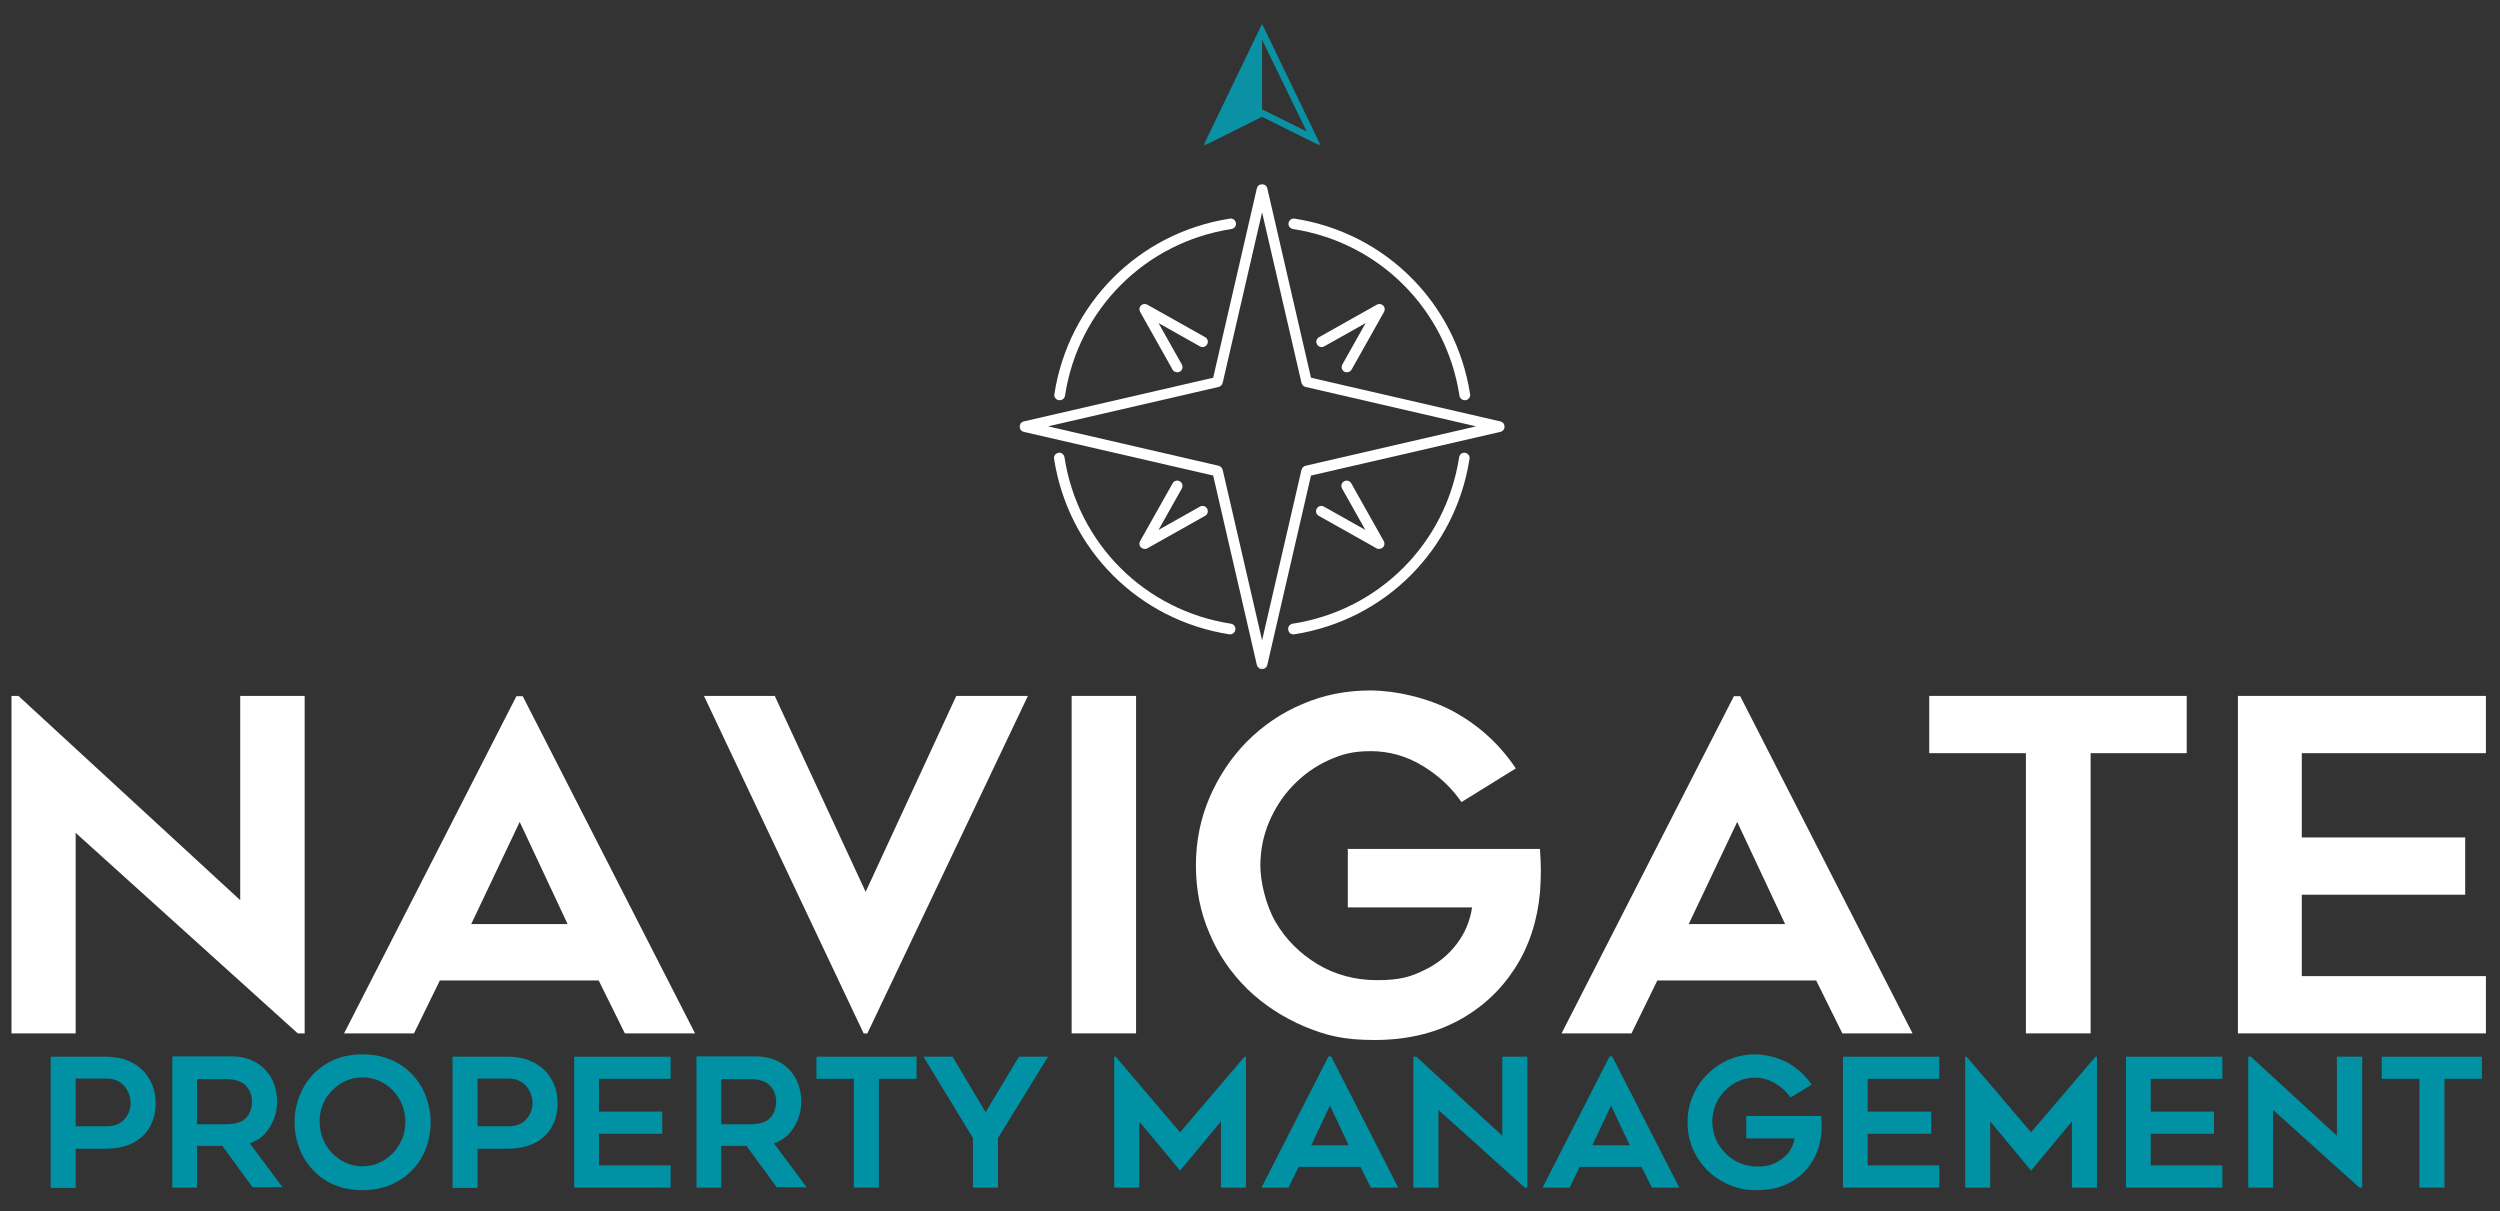 <?xml version="1.0" encoding="UTF-8"?>
<svg id="Layer_1" xmlns="http://www.w3.org/2000/svg" xmlns:xlink="http://www.w3.org/1999/xlink" version="1.1" viewBox="0 0 869 421">
  <rect x="0" y="0" width="869" height="421" fill="#333333" stroke="none"/>
  <!-- Generator: Adobe Illustrator 29.1.0, SVG Export Plug-In . SVG Version: 2.1.0 Build 142)  -->
  <defs>
    <style>
      .st0 {
        mask: url(#mask);
      }

      .st1 {
        fill-rule: evenodd;
      }

      .st1, .st2 {
        fill: #fff;
      }

      .st3 {
        fill: #0092a4;
      }

      .st4 {
        mask: url(#mask-1);
      }

      .st5 {
        fill: #0a91a3;
      }
    </style>
    <mask id="mask" x="354.3" y="63.9" width="169" height="168.9" maskUnits="userSpaceOnUse">
      <g id="mask-2">
        <polygon id="path-11" data-name="path-1" class="st1" points="354.3 63.9 523.3 63.9 523.3 232.8 354.3 232.8 354.3 63.9"/>
      </g>
    </mask>
    <mask id="mask-1" x="418.1" y="8.3" width="41.1" height="42.5" maskUnits="userSpaceOnUse">
      <g id="mask-4">
        <polygon id="path-31" data-name="path-3" class="st1" points="418.1 8.3 459.2 8.3 459.2 50.5 418.1 50.5 418.1 8.3"/>
      </g>
    </mask>
  </defs>
  <g id="Group">
    <g id="Path">
      <polygon class="st2" points="105.9 359.2 103.5 359.2 26.3 289.5 26.3 359.2 4 359.2 4 241.9 6.4 241.9 83.5 312.9 83.5 241.9 105.9 241.9 105.9 359.2"/>
    </g>
  </g>
  <g id="Group1" data-name="Group">
    <g id="Shape">
      <path class="st2" d="M144,359.2h-24.4l59.9-117.2h2.2l59.9,117.2h-24.4l-9.1-18.4h-55.2l-9,18.4ZM180.6,285.8l-16.8,35.4h33.5l-16.6-35.4Z"/>
    </g>
  </g>
  <g id="Group2" data-name="Group">
    <g id="Path1" data-name="Path">
      <polygon class="st2" points="332.4 241.9 357.3 241.9 301.5 359.2 300.2 359.2 244.7 241.9 269.3 241.9 300.9 310 332.4 241.9"/>
    </g>
  </g>
  <g id="Group3" data-name="Group">
    <g id="Path2" data-name="Path">
      <polygon class="st2" points="394.9 241.9 394.9 359.2 372.5 359.2 372.5 241.9 394.9 241.9"/>
    </g>
  </g>
  <g id="Group4" data-name="Group">
    <g id="Path3" data-name="Path">
      <path class="st2" d="M468.2,295.1h67.1c.2,3,.3,5.6.3,7.7s-.1,4.6-.3,7.4c-.9,9.9-3.8,18.8-8.8,26.5-5,7.7-11.6,13.8-19.9,18.2-8.3,4.4-17.9,6.6-28.8,6.6s-16.9-1.6-24.4-4.7c-7.5-3.2-14.1-7.5-19.8-13-5.7-5.6-10.1-12-13.2-19.4-3.2-7.4-4.7-15.2-4.7-23.6s1.6-16.2,4.7-23.5c3.2-7.4,7.5-13.9,13-19.5,5.6-5.6,12-10,19.4-13.1,7.4-3.2,15.2-4.7,23.6-4.7s20.1,2.5,29,7.4c8.9,4.9,16,11.5,21.5,19.7l-18.9,11.7c-3.4-5-7.9-9.2-13.5-12.6-5.6-3.4-11.6-5.1-18-5.1s-10.2,1.1-14.8,3.2c-4.6,2.1-8.8,5.1-12.3,8.8-3.6,3.7-6.3,8-8.3,12.7-2,4.8-3,9.8-3,15.1s1.8,13.6,5.3,19.6c3.5,6,8.4,10.9,14.5,14.6,6.1,3.7,13.1,5.6,20.8,5.6s11.5-1.1,16.2-3.4c4.7-2.2,8.5-5.3,11.4-9.1,2.9-3.8,4.7-8.1,5.4-12.8h-43.2v-20.2Z"/>
    </g>
  </g>
  <g id="Group5" data-name="Group">
    <g id="Shape1" data-name="Shape">
      <path class="st2" d="M567.2,359.2h-24.4l59.9-117.2h2.2l59.9,117.2h-24.4l-9.1-18.4h-55.2l-9,18.4ZM603.8,285.8l-16.8,35.4h33.5l-16.6-35.4Z"/>
    </g>
  </g>
  <g id="Group6" data-name="Group">
    <g id="Path4" data-name="Path">
      <polygon class="st2" points="760.1 241.9 760.1 261.8 726.7 261.8 726.7 359.2 704.2 359.2 704.2 261.8 670.6 261.8 670.6 241.9 760.1 241.9"/>
    </g>
  </g>
  <g id="Group7" data-name="Group">
    <g id="Path5" data-name="Path">
      <polygon class="st2" points="864.1 261.8 800.1 261.8 800.1 291.1 856.9 291.1 856.9 311 800.1 311 800.1 339.3 864.1 339.3 864.1 359.2 777.9 359.2 777.9 241.9 864.1 241.9 864.1 261.8"/>
    </g>
  </g>
  <g>
    <path id="Path6" data-name="Path" class="st2" d="M509.1,139.1c-.9,0-1.7-.7-1.8-1.6-4.6-30-27.9-53.3-57.9-57.9-1-.2-1.7-1.1-1.5-2.1.2-1,1.1-1.7,2.1-1.5,31.6,4.9,56.1,29.4,61,61,.2,1-.5,1.9-1.5,2.1,0,0-.2,0-.3,0"/>
    <path id="Path7" data-name="Path" class="st2" d="M368.3,139.1c0,0-.2,0-.3,0-1-.2-1.7-1.1-1.5-2.1,4.9-31.6,29.4-56.1,61-61,1-.2,1.9.5,2.1,1.5.2,1-.5,1.9-1.5,2.1-30,4.6-53.3,27.9-57.9,57.9-.1.9-.9,1.6-1.8,1.6"/>
    <path id="Path8" data-name="Path" class="st2" d="M427.7,220.5c0,0-.2,0-.3,0-31.6-4.9-56.1-29.4-61-61-.2-1,.5-1.9,1.5-2.1,1-.2,1.9.5,2.1,1.5,4.6,30,27.9,53.3,57.9,57.9,1,.2,1.7,1.1,1.5,2.1-.1.9-.9,1.6-1.8,1.6"/>
    <path id="Path9" data-name="Path" class="st2" d="M449.6,220.5c-.9,0-1.7-.6-1.8-1.6-.2-1,.5-1.9,1.5-2.1,30-4.6,53.3-27.9,57.9-57.9.2-1,1.1-1.7,2.1-1.5,1,.2,1.7,1.1,1.5,2.1-4.9,31.6-29.4,56.1-61,61,0,0-.2,0-.3,0"/>
    <g id="Shape-Clipped">
      <g class="st0">
        <path id="Shape2" data-name="Shape" class="st2" d="M364.3,148.2l59.3,13.7c.7.2,1.2.7,1.4,1.4l13.7,59.3,13.7-59.3c.2-.7.7-1.2,1.4-1.4l59.3-13.7-59.3-13.7c-.7-.2-1.2-.7-1.4-1.4l-13.7-59.3-13.7,59.3c-.2.7-.7,1.2-1.4,1.4l-59.3,13.7ZM438.7,232.6c-.9,0-1.6-.6-1.8-1.4l-15.2-65.9-65.9-15.2c-.8-.2-1.4-.9-1.4-1.8s.6-1.6,1.4-1.8l65.9-15.2,15.2-65.9c.2-.8.9-1.4,1.8-1.4s1.6.6,1.8,1.4l15.2,65.9,65.9,15.2c.8.2,1.4.9,1.4,1.8s-.6,1.6-1.4,1.8l-65.9,15.2-15.2,65.9c-.2.8-.9,1.4-1.8,1.4"/>
      </g>
    </g>
    <path id="Path10" data-name="Path" class="st2" d="M479.4,190.8c-.3,0-.6,0-.9-.2l-20.1-11.3c-.9-.5-1.2-1.6-.7-2.5.5-.9,1.6-1.2,2.5-.7l14.4,8.1-8.1-14.4c-.5-.9-.2-2,.7-2.5.9-.5,2-.2,2.5.7l11.3,20.1c.4.7.3,1.6-.3,2.2-.4.3-.8.5-1.3.5"/>
    <path id="Path11" data-name="Path" class="st2" d="M397.9,190.8c-.5,0-.9-.2-1.3-.5-.6-.6-.7-1.5-.3-2.2l11.3-20.1c.5-.9,1.6-1.2,2.5-.7.9.5,1.2,1.6.7,2.5l-8.1,14.4,14.4-8.1c.9-.5,2-.2,2.5.7.5.9.2,2-.7,2.5l-20.1,11.3c-.3.2-.6.2-.9.2"/>
    <path id="Path12" data-name="Path" class="st2" d="M409.2,129.4c-.6,0-1.3-.3-1.6-.9l-11.3-20.1c-.4-.7-.3-1.6.3-2.2.6-.6,1.5-.7,2.2-.3l20.1,11.3c.9.5,1.2,1.6.7,2.5-.5.9-1.6,1.2-2.5.7l-14.4-8.1,8.1,14.4c.5.9.2,2-.7,2.5-.3.2-.6.2-.9.2"/>
    <path id="Path13" data-name="Path" class="st2" d="M468.2,129.4c-.3,0-.6,0-.9-.2-.9-.5-1.2-1.6-.7-2.5l8.1-14.4-14.4,8.1c-.9.5-2,.2-2.5-.7-.5-.9-.2-2,.7-2.5l20.1-11.3c.7-.4,1.6-.3,2.2.3.6.6.7,1.5.3,2.2l-11.3,20.1c-.3.6-1,.9-1.6.9"/>
    <g id="Shape-Clipped1" data-name="Shape-Clipped">
      <g class="st4">
        <path id="Shape3" data-name="Shape" class="st5" d="M438.7,8.3l20.5,42.5-20.5-10.2-20.5,10.2,20.5-42.5ZM438.7,13.8v24.2l15.5,7.7-15.5-31.9Z"/>
      </g>
    </g>
  </g>
  <g id="Group8" data-name="Group">
    <g id="Shape4" data-name="Shape">
      <path class="st3" d="M17.7,367.3h18.9c3.7,0,6.8.7,9.4,2.1,2.6,1.4,4.6,3.3,6,5.8,1.4,2.4,2.1,5.2,2.1,8.3s-.7,5.9-2,8.2c-1.3,2.4-3.3,4.2-5.9,5.6-2.6,1.3-5.9,2-9.8,2h-10.1v13.6h-8.7v-45.6ZM26.4,391.5h10.7c2.6,0,4.7-.8,6.1-2.4,1.5-1.6,2.2-3.5,2.2-5.7s-.8-4.3-2.3-6c-1.5-1.7-3.6-2.5-6.4-2.5h-10.4v16.6Z"/>
    </g>
  </g>
  <g id="Group9" data-name="Group">
    <g id="Shape5" data-name="Shape">
      <path class="st3" d="M77.2,398.3h-8.7v14.5h-8.6v-45.6h20.7c3.1,0,5.8.7,8.2,2,2.3,1.3,4.2,3.2,5.5,5.5,1.3,2.4,2,5.1,2,8.1s-.4,4.4-1.2,6.4c-.8,2-1.9,3.7-3.3,5.2-1.4,1.4-3.1,2.4-5,3l11.4,15.3h-10.4l-10.6-14.5ZM68.5,375v15.8h10c2.5,0,4.3-.4,5.6-1.1,1.3-.8,2.2-1.8,2.7-3,.5-1.2.8-2.4.8-3.7,0-2.2-.7-4.1-2.1-5.6-1.4-1.5-3.8-2.3-7-2.3h-10Z"/>
    </g>
  </g>
  <g id="Group10" data-name="Group">
    <g id="Shape6" data-name="Shape">
      <path class="st3" d="M126,413.7c-3.6,0-6.8-.6-9.7-1.8-2.9-1.2-5.4-2.9-7.4-5.1-2.1-2.2-3.7-4.7-4.8-7.5-1.1-2.9-1.7-5.9-1.7-9.2s.6-6.3,1.7-9.1c1.1-2.9,2.7-5.4,4.8-7.6,2.1-2.2,4.6-3.9,7.4-5.1,2.9-1.2,6.1-1.8,9.7-1.8s6.8.6,9.7,1.8c2.9,1.2,5.4,2.9,7.5,5.1,2.1,2.2,3.7,4.7,4.8,7.6,1.1,2.9,1.7,5.9,1.7,9.1s-.6,6.4-1.7,9.2c-1.1,2.9-2.7,5.4-4.8,7.5-2.1,2.2-4.6,3.8-7.5,5.1-2.9,1.2-6.1,1.8-9.7,1.8ZM126,374.5c-2,0-3.9.4-5.8,1.2-1.8.8-3.4,2-4.8,3.4-1.4,1.4-2.5,3.1-3.2,4.9-.8,1.8-1.1,3.8-1.1,5.9s.4,4.1,1.1,5.9c.8,1.9,1.8,3.5,3.2,5,1.4,1.4,3,2.6,4.8,3.4,1.8.8,3.7,1.2,5.8,1.2s4-.4,5.8-1.2c1.8-.8,3.4-2,4.8-3.4,1.4-1.5,2.4-3.1,3.2-5,.8-1.9,1.1-3.9,1.1-5.9s-.4-4-1.1-5.9c-.8-1.8-1.8-3.5-3.2-4.9-1.4-1.5-3-2.6-4.8-3.4-1.8-.8-3.7-1.2-5.8-1.2Z"/>
    </g>
  </g>
  <g id="Group11" data-name="Group">
    <g id="Shape7" data-name="Shape">
      <path class="st3" d="M157.4,367.3h18.9c3.7,0,6.8.7,9.4,2.1,2.6,1.4,4.6,3.3,6,5.8,1.4,2.4,2.1,5.2,2.1,8.3s-.7,5.9-2,8.2c-1.3,2.4-3.3,4.2-5.9,5.6-2.6,1.3-5.9,2-9.8,2h-10.1v13.6h-8.7v-45.6ZM166.1,391.5h10.7c2.6,0,4.7-.8,6.1-2.4,1.5-1.6,2.2-3.5,2.2-5.7s-.8-4.3-2.3-6c-1.5-1.7-3.6-2.5-6.4-2.5h-10.4v16.6Z"/>
    </g>
  </g>
  <g id="Group12" data-name="Group">
    <g id="Path14" data-name="Path">
      <polygon class="st3" points="233.1 375 208.2 375 208.2 386.4 230.2 386.4 230.2 394.1 208.2 394.1 208.2 405.1 233.1 405.1 233.1 412.8 199.6 412.8 199.6 367.3 233.1 367.3 233.1 375"/>
    </g>
  </g>
  <g id="Group13" data-name="Group">
    <g id="Shape8" data-name="Shape">
      <path class="st3" d="M259.4,398.3h-8.7v14.5h-8.6v-45.6h20.7c3.1,0,5.8.7,8.2,2,2.3,1.3,4.2,3.2,5.5,5.5,1.3,2.4,2,5.1,2,8.1s-.4,4.4-1.2,6.4c-.8,2-1.9,3.7-3.3,5.2-1.4,1.4-3.1,2.4-5,3l11.4,15.3h-10.4l-10.6-14.5ZM250.7,375v15.8h10c2.5,0,4.3-.4,5.6-1.1,1.3-.8,2.2-1.8,2.7-3,.5-1.2.8-2.4.8-3.7,0-2.2-.7-4.1-2.1-5.6-1.4-1.5-3.8-2.3-7-2.3h-10Z"/>
    </g>
  </g>
  <g id="Group14" data-name="Group">
    <g id="Path15" data-name="Path">
      <polygon class="st3" points="318.6 367.3 318.6 375 305.5 375 305.5 412.8 296.8 412.8 296.8 375 283.8 375 283.8 367.3 318.6 367.3"/>
    </g>
  </g>
  <g id="Group15" data-name="Group">
    <g id="Path16" data-name="Path">
      <polygon class="st3" points="354.2 367.3 364.3 367.3 346.9 395.6 346.9 412.8 338.2 412.8 338.2 395.6 321 367.3 331.1 367.3 342.6 386.6 354.2 367.3"/>
    </g>
  </g>
  <g id="Group16" data-name="Group">
    <g id="Path17" data-name="Path">
      <polygon class="st3" points="432.6 367.3 433.1 367.3 433.1 412.8 424.4 412.8 424.4 389.8 410.2 406.9 396 389.8 396 412.8 387.3 412.8 387.3 367.3 387.8 367.3 410.2 393.6 432.6 367.3"/>
    </g>
  </g>
  <g id="Group17" data-name="Group">
    <g id="Shape9" data-name="Shape">
      <path class="st3" d="M448,412.8h-9.5l23.3-45.6h.9l23.3,45.6h-9.5l-3.6-7.2h-21.5l-3.5,7.2ZM462.3,384.3l-6.5,13.8h13l-6.5-13.8Z"/>
    </g>
  </g>
  <g id="Group18" data-name="Group">
    <g id="Path18" data-name="Path">
      <polygon class="st3" points="530.9 412.8 530 412.8 500 385.8 500 412.8 491.3 412.8 491.3 367.3 492.3 367.3 522.2 394.8 522.2 367.3 530.9 367.3 530.9 412.8"/>
    </g>
  </g>
  <g id="Group19" data-name="Group">
    <g id="Shape10" data-name="Shape">
      <path class="st3" d="M545.7,412.8h-9.5l23.3-45.6h.9l23.3,45.6h-9.5l-3.6-7.2h-21.5l-3.5,7.2ZM560,384.3l-6.5,13.8h13l-6.5-13.8Z"/>
    </g>
  </g>
  <g id="Group20" data-name="Group">
    <g id="Path19" data-name="Path">
      <path class="st3" d="M607,387.9h26.1c0,1.2.1,2.1.1,3s0,1.8-.1,2.9c-.3,3.9-1.5,7.3-3.4,10.3-1.9,3-4.5,5.4-7.8,7.1-3.2,1.7-7,2.5-11.2,2.5s-6.6-.6-9.5-1.8c-2.9-1.2-5.5-2.9-7.7-5.1-2.2-2.2-3.9-4.7-5.1-7.5-1.2-2.9-1.8-5.9-1.8-9.2s.6-6.3,1.8-9.1c1.2-2.9,2.9-5.4,5.1-7.6,2.2-2.2,4.7-3.9,7.5-5.1,2.9-1.2,5.9-1.8,9.1-1.8s7.8,1,11.3,2.9c3.4,1.9,6.2,4.5,8.3,7.6l-7.3,4.5c-1.3-1.9-3.1-3.6-5.3-4.9-2.2-1.3-4.5-2-7-2s-3.9.4-5.8,1.2c-1.8.8-3.4,2-4.8,3.4-1.4,1.4-2.5,3.1-3.2,4.9-.8,1.8-1.1,3.8-1.1,5.9s.7,5.3,2,7.6c1.4,2.3,3.3,4.2,5.6,5.7,2.4,1.4,5.1,2.2,8.1,2.2s4.4-.4,6.3-1.3c1.8-.9,3.3-2.1,4.5-3.5,1.1-1.5,1.8-3.2,2.1-5h-16.8v-7.8Z"/>
    </g>
  </g>
  <g id="Group21" data-name="Group">
    <g id="Path20" data-name="Path">
      <polygon class="st3" points="674.1 375 649.2 375 649.2 386.4 671.3 386.4 671.3 394.1 649.2 394.1 649.2 405.1 674.1 405.1 674.1 412.8 640.6 412.8 640.6 367.3 674.1 367.3 674.1 375"/>
    </g>
  </g>
  <g id="Group22" data-name="Group">
    <g id="Path21" data-name="Path">
      <polygon class="st3" points="728.4 367.3 728.9 367.3 728.9 412.8 720.2 412.8 720.2 389.8 706 406.9 691.8 389.8 691.8 412.8 683.1 412.8 683.1 367.3 683.6 367.3 706 393.6 728.4 367.3"/>
    </g>
  </g>
  <g id="Group23" data-name="Group">
    <g id="Path22" data-name="Path">
      <polygon class="st3" points="772.5 375 747.6 375 747.6 386.4 769.6 386.4 769.6 394.1 747.6 394.1 747.6 405.1 772.5 405.1 772.5 412.8 739 412.8 739 367.3 772.5 367.3 772.5 375"/>
    </g>
  </g>
  <g id="Group24" data-name="Group">
    <g id="Path23" data-name="Path">
      <polygon class="st3" points="821.1 412.8 820.1 412.8 790.1 385.8 790.1 412.8 781.5 412.8 781.5 367.3 782.4 367.3 812.3 394.8 812.3 367.3 821.1 367.3 821.1 412.8"/>
    </g>
  </g>
  <g id="Group25" data-name="Group">
    <g id="Path24" data-name="Path">
      <polygon class="st3" points="862.7 367.3 862.7 375 849.7 375 849.7 412.8 841 412.8 841 375 827.9 375 827.9 367.3 862.7 367.3"/>
    </g>
  </g>
</svg>